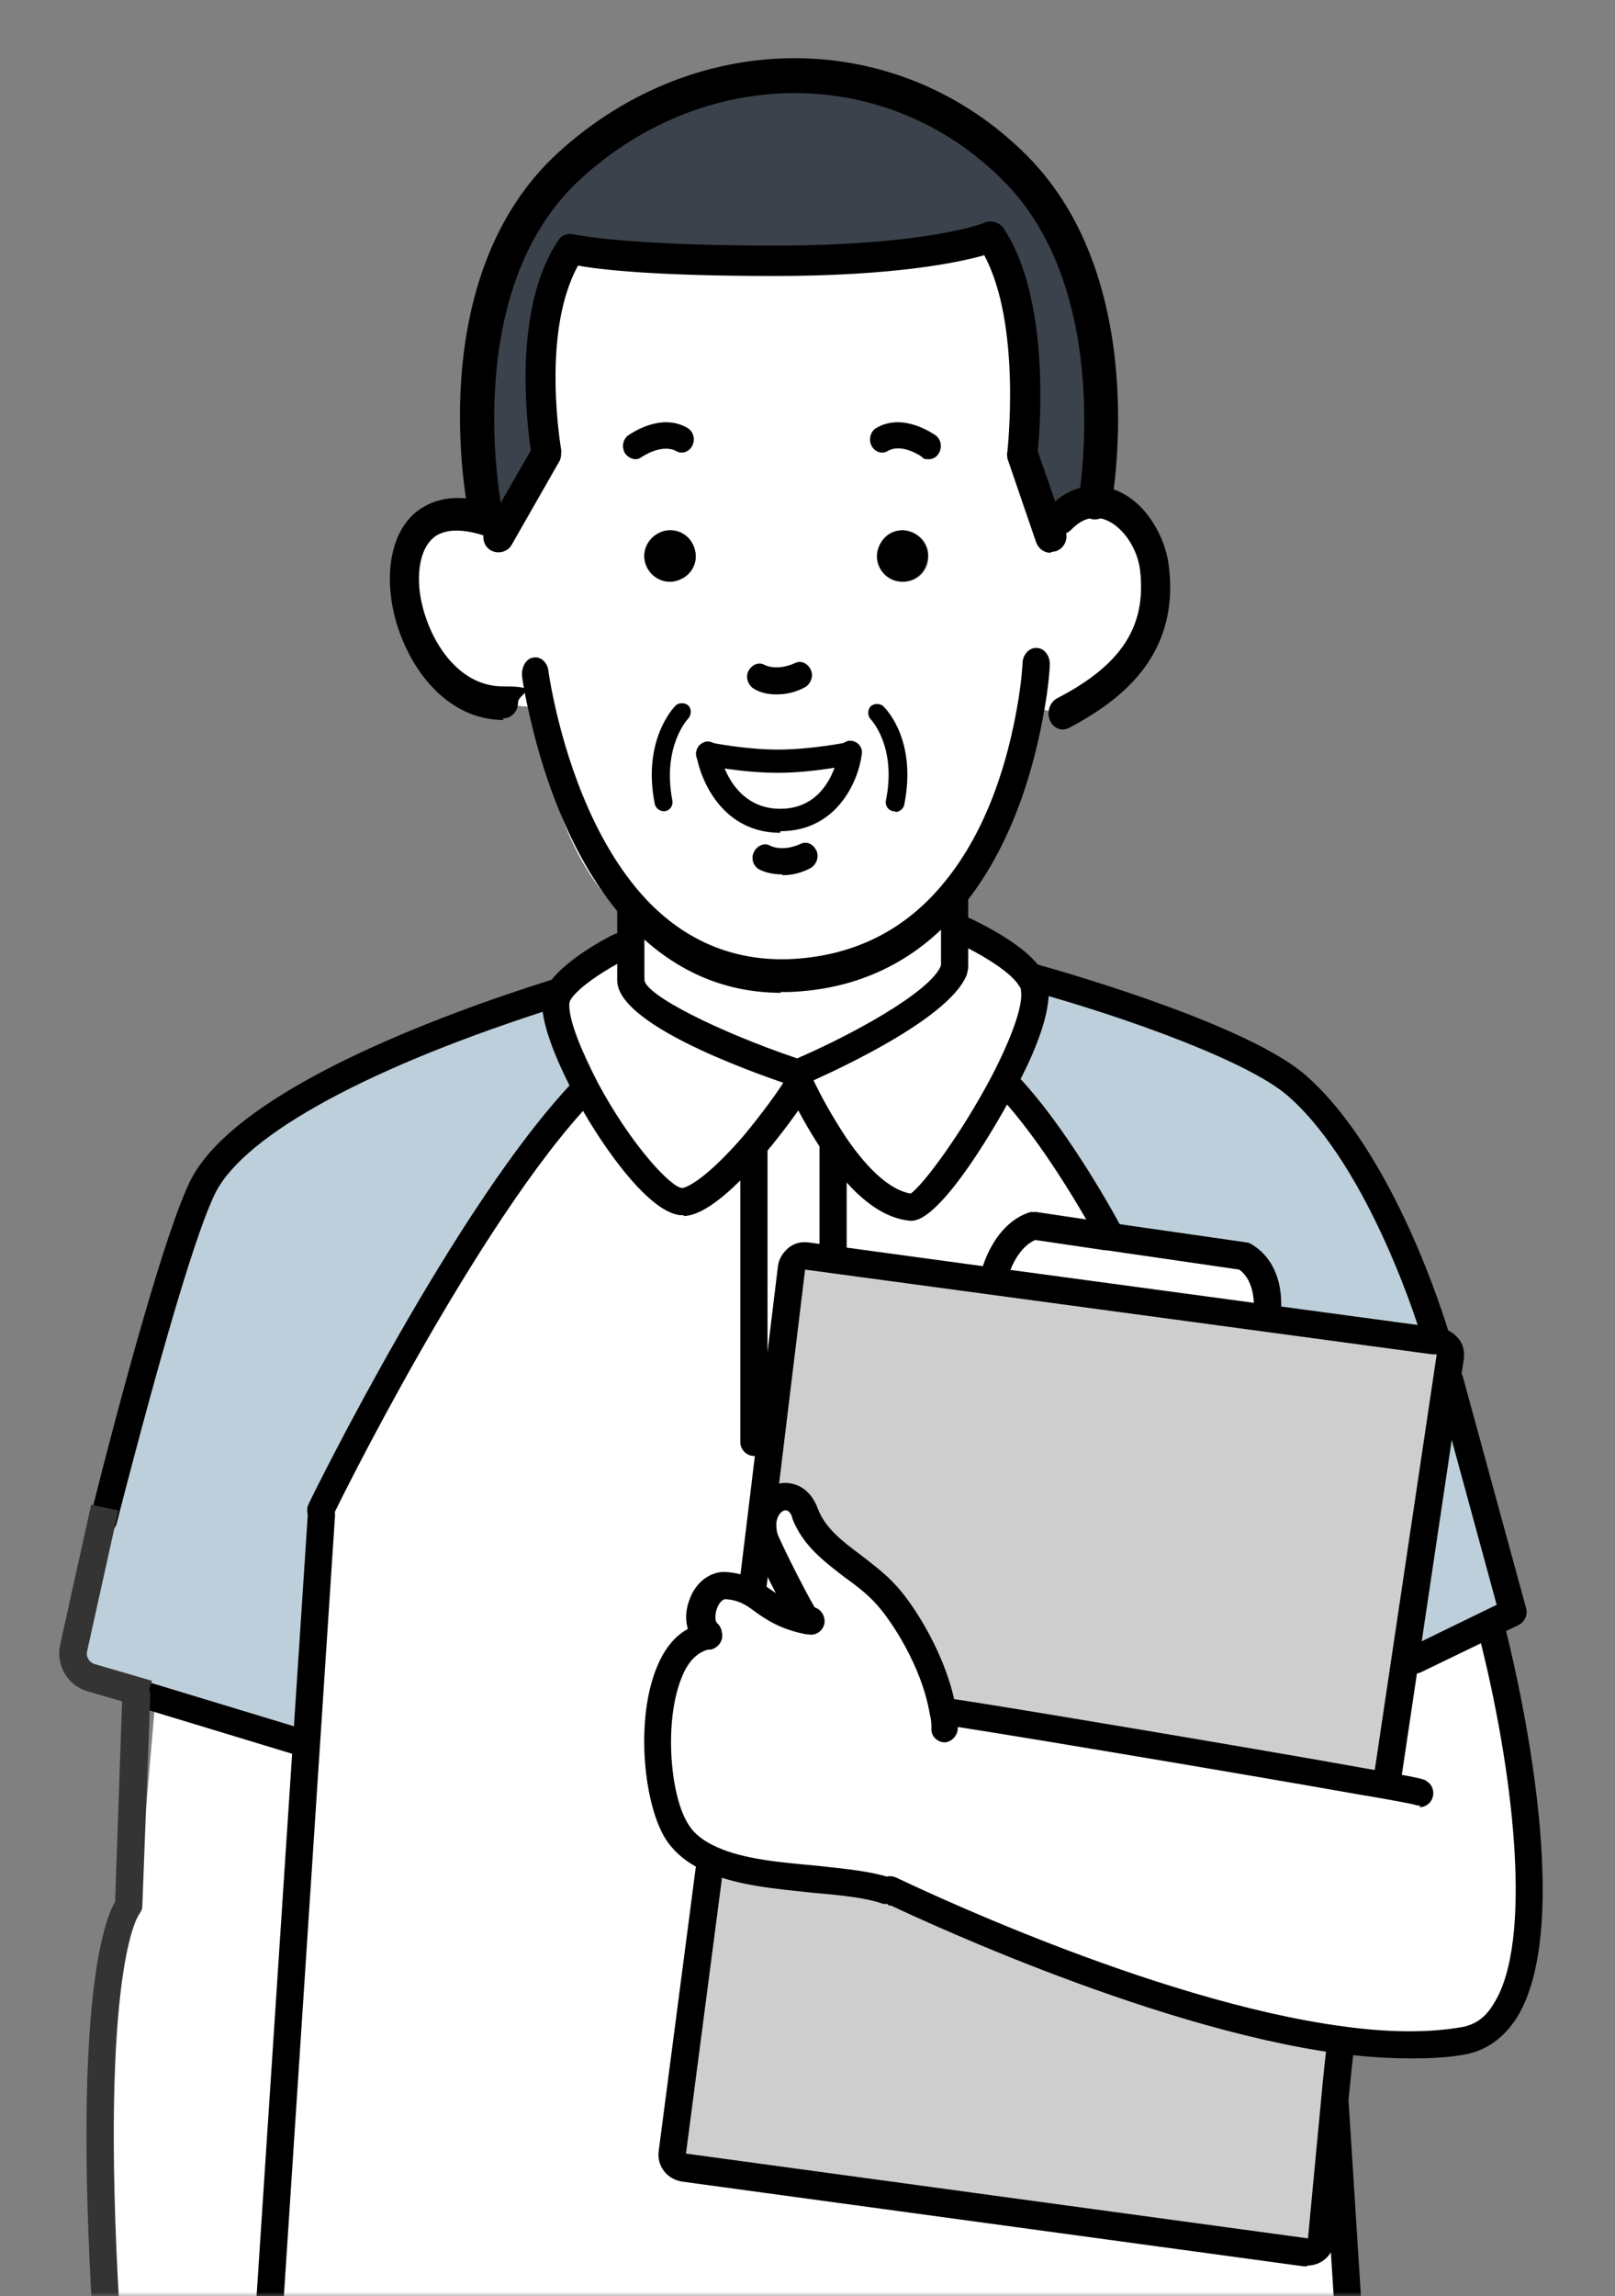 <svg width="202" height="287" viewBox="0 0 202 287" fill="none" xmlns="http://www.w3.org/2000/svg">
<rect x="0" y="0" width="202" height="287" fill="#808080" stroke="none"/>
<mask id="mask0_2001_11827" style="mask-type:luminance" maskUnits="userSpaceOnUse" x="0" y="0" width="202" height="287">
<path d="M201.8 0H0V287H201.8V0Z" fill="white"/>
</mask>
<g mask="url(#mask0_2001_11827)">
<path d="M39 218L33.4 293L12.9 293.2C12.9 293.2 13.5 260.5 14.7 248.5C15.9 236.5 17.8 231.6 17.8 231.6L19.5 211.7L39.1 217.9L39 218Z" fill="white"/>
<path d="M104.5 143.2C107.2 147.1 110.5 150.6 114 150.9C115.6 151 121.5 143 125.4 135.4L125.9 135.6C129.9 139.8 134.9 147.2 138.7 154.3V154.6L129.3 153.2C125.6 154.3 124.4 159.2 124.4 159.2V160.1C124.3 160.1 104.1 157.4 104.1 157.4V156.9V143.4L104.5 143.1V143.2Z" fill="white"/>
<path d="M101.1 202.7C95.3 201.6 95.2 198.6 90.6 198.3C88 198.1 86.4 202.7 88.4 204.3C80.8 205.8 81.2 223.5 84.8 229C85.8 230.5 87.3 231.5 89.1 232.3L88.7 233.8L84.1 269C84 269.9 84.6 270.8 85.5 270.9L163.3 281.5C164.2 281.6 165.1 281 165.2 280C165.2 280 166.1 270.4 166.9 263H167.1L169 293V293.4H33.5V293L36.9 240.9L38.4 217.6L40.3 189.4V188.8C40.3 188.8 58.5 151.7 73.1 136.4L73.5 136.2C77.2 143 82.6 149.9 85.4 150.2C87.5 150.4 91.2 147 94.4 143.2V180.3H96.2L95 190.3H95.5C95.5 191.1 95.5 192 96 192.9C96.9 195.1 100.3 201.7 101.2 202.7H101.1Z" fill="white"/>
<path d="M167.7 254.9V255.5C167.4 257 167.1 259.8 166.8 263C166 270.4 165.1 280 165.1 280C165 280.9 164.1 281.6 163.2 281.5L85.4 270.9C84.5 270.8 83.8 269.9 84 269L88.6 233.8L89 232.3C95.4 235.1 105.7 234.4 111.1 236.2H111.3C111.7 236.2 143 251.6 167.7 254.9Z" fill="#CECECE"/>
<path d="M96.2 180.3L98.9 158.5C99 157.6 99.9 156.9 100.8 157L104.1 157.4L124.3 160.1L158.4 164.7L179.3 167.5H179.8C180.7 167.7 181.4 168.6 181.3 169.5L180.8 172.6L175.7 207.3L173.5 221.8L170.1 222.6C154.4 219.8 119.2 214 118.5 214H117.9C116.9 207.8 112.9 201.6 110.7 199.3C107.3 195.8 102.4 193.8 100.7 189.3C99.4 185.7 95.7 187.1 95.4 190.4H94.9L96.1 180.4L96.2 180.3Z" fill="#CECECE"/>
<path d="M181.3 172.7L189.2 201.6L186.3 203L177 207.5L175.7 207.3L180.9 172.7H181.3Z" fill="#BDCFDA"/>
<path d="M129.4 122.2C139.8 125.1 156.5 130.8 162.2 135.7C173.1 145.2 179.4 166.7 179.4 166.7V167.6C179.3 167.6 158.4 164.8 158.4 164.8V164C158.4 164 159.2 159.2 155.6 157L138.7 154.6V154.3C134.8 147.2 129.9 139.8 125.9 135.6L125.4 135.4C127.9 130.6 129.7 126 129.3 123.5C129.3 123.2 129.1 122.8 128.9 122.5L129.3 122.3L129.4 122.2Z" fill="#BDCFDA"/>
<path d="M69.9 124.3C69.7 124.7 69.5 125.2 69.6 125.6C69.7 128.2 71.3 132.1 73.5 136.1L73.1 136.3C58.4 151.6 40.3 188.7 40.3 188.7V189.3L38.4 217.5H37.4L20.9 212.4L9.6 208.2L12.3 190L12.9 189.8C16.9 174.2 22.3 153.9 25.4 148C31 137.3 56.1 128.2 69.4 123.9L69.8 124.1L69.9 124.3Z" fill="#BDCFDA"/>
<path d="M100.8 157C99.9 156.9 99 157.5 98.9 158.5L96.2 180.3H94.4V143.2C96.8 140.4 99 137.3 100.2 135.4C101.2 137.6 102.8 140.5 104.7 143.2L104.3 143.5V157.5L100.9 157.1L100.8 157Z" fill="white"/>
<path d="M119.4 115.9V121.3C117.1 126.7 99.8 134.1 99.8 134.1C99.8 134.1 79 127.1 78.9 122.5V110.7C83.6 115 89.9 118.2 98.6 117.9C107.9 117.6 114.4 114.2 118.9 109.7L119.3 110.1V115.8L119.4 115.9Z" fill="white"/>
<path d="M99.8 134.1L100.1 135.4C98.9 137.4 96.7 140.4 94.3 143.2C91 147 87.4 150.4 85.3 150.2C82.5 149.9 77.1 143 73.4 136.2C71.2 132.2 69.7 128.2 69.5 125.7C69.5 125.3 69.6 124.8 69.8 124.4C71.4 121.5 77.6 118.4 77.6 118.4H78.9V122.5C79 127.1 99.8 134.1 99.8 134.1Z" fill="white"/>
<path d="M129.4 123.4C129.8 125.9 128 130.5 125.5 135.3C121.5 143 115.7 151 114.1 150.8C110.6 150.5 107.2 147 104.6 143.1C102.7 140.4 101.2 137.4 100.1 135.3L99.8 134C99.8 134 117.1 126.6 119.3 121.2V120.8V115.8H119.5C119.5 115.8 127.1 119 128.9 122.3C129.1 122.6 129.2 123 129.3 123.3L129.4 123.4Z" fill="white"/>
<path d="M158.4 164.7L124.3 160.1V159.2C124.4 159.2 125.7 154.3 129.3 153.2L138.7 154.6L155.6 157.1C159.2 159.3 158.5 164.1 158.5 164.1V164.9L158.4 164.7Z" fill="white"/>
<path d="M90.6 198.3C95.1 198.6 95.2 201.7 101.1 202.7C100.2 201.7 96.9 195.1 95.9 192.9C95.5 192 95.4 191.1 95.4 190.3C95.7 187.1 99.3 185.6 100.7 189.2C102.4 193.7 107.4 195.6 110.7 199.2C112.9 201.5 116.9 207.7 117.9 214H118.5C119.2 214 154.4 219.7 170.1 222.5L173.5 221.7L175.7 207.2L177 207.4L186.3 202.9V203.1C190.7 219.8 196 252.6 183 254.9C178.5 255.7 173.3 255.5 167.7 254.8C143 251.5 111.7 236.2 111.3 236H111.1C105.7 234.3 95.4 235 89 232.2C87.2 231.4 85.7 230.4 84.7 228.9C81 223.4 80.7 205.7 88.3 204.3C86.3 202.5 87.9 198 90.5 198.1L90.6 198.3Z" fill="white"/>
<path d="M119.4 122.6C118.5 122.6 117.7 121.8 117.7 120.9V110.2C117.7 109.3 118.5 108.5 119.4 108.5C120.3 108.5 121.1 109.3 121.1 110.2V120.9C121.1 121.8 120.3 122.6 119.4 122.6Z" fill="black"/>
<path d="M78.9 123.9C78 123.9 77.2 123.1 77.2 122.2V110.7C77.2 109.8 78 109 78.9 109C79.8 109 80.6 109.8 80.6 110.7V122.2C80.6 123.1 79.8 123.9 78.9 123.9Z" fill="black"/>
<path d="M168.9 294.8C168 294.8 167.2 294.1 167.2 293.2L165.3 263.2C165.3 262.3 166 261.4 166.9 261.4C167.9 261.4 168.7 262.1 168.7 263L170.6 293C170.6 293.9 169.9 294.8 169 294.8C169 294.8 169 294.8 168.9 294.8Z" fill="black"/>
<path d="M33.4 294.8C33.4 294.8 33.4 294.8 33.3 294.8C32.4 294.8 31.6 293.9 31.7 293L38.5 189.3C38.5 188.4 39.4 187.7 40.3 187.7C41.2 187.7 42 188.6 41.9 189.5L35.1 293.2C35.1 294.1 34.3 294.8 33.4 294.8Z" fill="black"/>
<path d="M12.9 191.7C12.8 191.7 12.6 191.7 12.5 191.7C11.6 191.5 11 190.5 11.3 189.6C15.3 173.7 20.8 153.5 23.9 147.4C29.7 136.3 54.6 127 68.9 122.5C69.8 122.2 70.8 122.7 71.1 123.6C71.4 124.5 70.9 125.5 70 125.8C46.5 133.2 30.8 141.7 27 149C24.7 153.5 20.4 167.9 14.6 190.4C14.4 191.2 13.7 191.7 12.9 191.7Z" fill="black"/>
<path d="M37.3 219.3C37.1 219.3 37 219.3 36.8 219.3L16.7 213.2C15.8 212.9 15.3 212 15.6 211.1C15.9 210.2 16.8 209.7 17.7 210L37.8 216.1C38.7 216.4 39.2 217.3 38.9 218.2C38.7 218.9 38 219.4 37.3 219.4V219.3Z" fill="black"/>
<path d="M173.6 223.5C173.6 223.5 173.4 223.5 173.3 223.5C172.4 223.4 171.7 222.5 171.9 221.6L179.7 169.3H179.2L100.7 158.7L95.8 199C95.7 199.9 94.8 200.6 93.9 200.5C93 200.4 92.3 199.5 92.4 198.6L97.3 158.3C97.4 157.4 97.9 156.6 98.6 156C99.3 155.4 100.2 155.2 101.1 155.3L124.6 158.5L180.1 166C181 166.1 181.8 166.6 182.4 167.3C183 168 183.2 168.9 183.1 169.8L175.3 222.1C175.2 223 174.4 223.6 173.6 223.6V223.5Z" fill="black"/>
<path d="M163.5 283.3C163.4 283.3 163.2 283.3 163.1 283.3L85.3 272.7C83.4 272.4 82.1 270.7 82.4 268.8L87 233.6C87.1 232.7 88 232 88.9 232.1C89.8 232.2 90.5 233.1 90.4 234L85.8 269.2L163.6 279.8C163.6 279.8 164.5 270.2 165.2 262.9C165.5 259.6 165.8 256.8 166 255.3C166.1 254.4 167 253.7 167.9 253.8C168.8 253.9 169.5 254.8 169.4 255.7C169.2 257.2 168.9 260.1 168.6 263.2C167.8 270.6 166.9 280.2 166.9 280.2C166.7 282 165.2 283.2 163.5 283.2V283.3Z" fill="black"/>
<path d="M118.2 217.8C117.3 217.8 116.5 217.1 116.5 216.2C116.5 215.6 116.5 215 116.3 214.3C115.3 208.2 111.3 202.3 109.5 200.4C108.4 199.2 107.1 198.2 105.7 197.2C103.1 195.2 100.4 193.2 99.1 189.8C99.1 189.5 98.7 188.7 98.2 188.8C97.8 188.8 97.2 189.4 97.1 190.4C97.1 190.9 97.1 191.5 97.4 192.1C98.5 194.6 101.6 200.6 102.2 201.4C102.8 202.1 102.8 203.2 102.2 203.8C101.5 204.4 100.5 204.4 99.8 203.8C98.6 202.5 95 195.2 94.3 193.5C93.8 192.4 93.6 191.2 93.7 190.1C93.9 187.6 95.6 185.7 97.7 185.4C99.3 185.2 101.3 185.9 102.3 188.6C103.2 191 105.4 192.7 107.7 194.4C109.1 195.5 110.6 196.6 111.9 198C114.3 200.5 118.5 207.1 119.6 213.7C119.7 214.6 119.8 215.3 119.8 216C119.8 216.9 119.1 217.7 118.2 217.8Z" fill="black"/>
<path d="M88.4 206C88 206 87.6 205.9 87.3 205.6C85.8 204.3 85.4 202 86.3 199.8C87.1 197.7 88.9 196.4 90.8 196.5C93.5 196.7 95 197.7 96.4 198.7C97.7 199.6 98.9 200.5 101.5 200.9C101.5 200.9 101.7 200.9 101.8 200.9C102.7 201.1 103.3 202.1 103.1 203C102.9 203.9 102 204.5 101.1 204.3H100.9C97.7 203.7 95.9 202.5 94.5 201.5C93.3 200.6 92.4 200 90.7 199.9C90.4 199.9 89.9 200.4 89.7 201C89.4 201.8 89.4 202.6 89.7 202.9C90.4 203.5 90.5 204.6 89.9 205.3C89.6 205.7 89.1 205.9 88.6 205.9L88.4 206Z" fill="black"/>
<path d="M111.1 238C110.9 238 110.7 238 110.5 238C108.3 237.2 105.1 236.9 101.7 236.6C97 236.1 92.2 235.7 88.4 234C86.1 233 84.5 231.7 83.4 230.1C80.5 225.8 79.4 214.9 82.2 208.3C83.8 204.4 86.3 203.2 88.1 202.9H88.3C89.2 202.7 90.1 203.3 90.3 204.2C90.5 205.1 89.8 206 88.9 206.2H88.6C87.3 206.5 86.1 207.6 85.3 209.6C83 215.1 83.8 224.7 86.2 228.2C86.9 229.3 88.1 230.2 89.7 230.9C93 232.4 97.6 232.8 102 233.2C105.6 233.6 109.1 233.9 111.6 234.8C112.5 235.1 113 236.1 112.7 237C112.5 237.7 111.8 238.2 111.1 238.2V238Z" fill="black"/>
<path d="M158.5 165.7H158.3C157.4 165.6 156.7 164.7 156.8 163.8C156.8 163.8 157.2 160.3 155 158.7L138.5 156.3C138.5 156.3 138.4 156.3 138.3 156.3L129.5 155C127.5 155.8 126.3 158.6 126.1 159.7C125.9 160.6 124.9 161.2 124 160.9C123.1 160.7 122.5 159.7 122.8 158.8C122.8 158.6 124.3 152.9 128.9 151.5C129.1 151.5 129.4 151.5 129.6 151.5L139 152.9C139 152.9 139.1 152.9 139.2 152.9L155.9 155.3C156.1 155.3 156.3 155.4 156.5 155.5C161 158.2 160.2 163.9 160.2 164.2C160.1 165.1 159.3 165.7 158.5 165.7Z" fill="black"/>
<path d="M177.6 225.7C177.4 225.7 177.2 225.7 177 225.6C176.6 225.5 174.7 225.1 169.9 224.3C154.7 221.6 120 215.8 118.5 215.7C117.6 215.7 116.8 214.9 116.8 214C116.8 213.1 117.6 212.3 118.6 212.3C119.6 212.3 157.2 218.6 170.5 221C178 222.3 178.2 222.4 178.5 222.7C179.3 223.2 179.5 224.3 179 225.1C178.7 225.6 178.1 225.9 177.6 225.9V225.7Z" fill="black"/>
<path d="M176.4 257.3C173.7 257.3 170.7 257.1 167.5 256.7C143 253.4 111.9 238.4 110.6 237.8C109.7 237.4 109.4 236.4 109.8 235.5C110.2 234.6 111.2 234.3 112.1 234.7C113.4 235.3 144 250.1 168 253.3C173.8 254.1 178.7 254.1 182.8 253.4C184.5 253.1 185.8 252.2 186.8 250.5C191.8 242.8 189.4 221.4 184.8 203.7C184.6 202.8 185.1 201.8 186 201.6C186.9 201.4 187.9 201.9 188.1 202.8C189.1 206.6 197.5 240.2 189.6 252.4C188 254.8 185.9 256.3 183.3 256.8C181.2 257.2 178.9 257.3 176.4 257.3Z" fill="black"/>
<path d="M177 209.2C176.4 209.2 175.8 208.8 175.5 208.2C175.1 207.3 175.5 206.3 176.3 205.9L187.2 200.6L179.7 173.1C179.5 172.2 180 171.2 180.9 171C181.8 170.8 182.8 171.3 183 172.2L190.9 201.1C191.1 201.9 190.7 202.7 190 203.1L177.8 209C177.6 209.1 177.3 209.2 177.1 209.2H177Z" fill="black"/>
<path d="M179.4 168.4C178.7 168.4 178 167.9 177.8 167.2C177.8 167 171.5 146.1 161.1 137C156.3 132.8 141.6 127.4 129 123.9C128.1 123.6 127.6 122.7 127.8 121.8C128.1 120.9 129 120.4 129.9 120.6C134.2 121.8 156.2 128.2 163.3 134.4C174.5 144.2 180.8 165.3 181.1 166.2C181.4 167.1 180.8 168.1 179.9 168.3C179.7 168.3 179.6 168.3 179.4 168.3V168.4Z" fill="black"/>
<path d="M99.8 135.8C99.6 135.8 99.4 135.8 99.3 135.8C92.7 133.6 77.3 127.9 77.2 122.6C77.2 121.7 77.9 120.9 78.9 120.8C79.8 120.8 80.6 121.5 80.6 122.5C80.8 124.4 89.7 128.9 99.7 132.3C106.2 129.5 116.3 124.1 117.7 120.7C118.1 119.8 119.1 119.4 119.9 119.7C120.8 120.1 121.2 121 120.9 121.9C118.5 127.8 102.3 134.8 100.5 135.6C100.3 135.6 100.1 135.7 99.8 135.7V135.8Z" fill="black"/>
<path d="M85.5 151.9C85.3 151.9 85.2 151.9 85.1 151.9C80.8 151.5 74.5 142 71.9 137C70.5 134.3 68 129.3 67.8 125.7C67.8 125 68 124.2 68.3 123.5C70.1 120.2 76.1 117.1 76.8 116.8C77.6 116.4 78.7 116.8 79.1 117.6C79.5 118.4 79.1 119.5 78.3 119.9C76.1 121 72.2 123.4 71.3 125.1C71.2 125.4 71.2 125.5 71.2 125.6C71.2 127.7 72.7 131.3 74.8 135.4C79 143.2 83.9 148.4 85.3 148.5C85.8 148.5 88.2 147.5 92.9 142.1C95.4 139.1 97.5 136.2 98.5 134.5C99 133.7 100.1 133.5 100.9 133.9C101.7 134.4 102 135.5 101.5 136.3C100.1 138.6 97.8 141.7 95.6 144.3C89.6 151.3 86.7 152 85.5 152V151.9Z" fill="black"/>
<path d="M114 152.6C114 152.6 114 152.6 113.9 152.6C110.3 152.3 106.7 149.5 103.1 144.2C101.1 141.3 99.5 138.2 98.5 136.2C98.1 135.3 98.5 134.3 99.3 133.9C100.2 133.5 101.2 133.9 101.6 134.7C102.5 136.7 104.1 139.6 105.9 142.3C108.7 146.4 111.5 148.8 113.9 149.2C115.4 148.2 120.2 141.8 124 134.6C126.6 129.6 128 125.6 127.7 123.8C127.7 123.7 127.7 123.5 127.5 123.3C126.4 121.3 121.7 118.7 118.9 117.5C118 117.1 117.6 116.1 118 115.2C118.4 114.3 119.4 113.9 120.3 114.3C121.1 114.7 128.5 117.9 130.5 121.6C130.8 122.2 131 122.7 131.1 123.2C131.6 126.5 129.2 132.1 127 136.1C127 136.3 118.3 152.6 114 152.6Z" fill="black"/>
<path d="M40.2 190.5C39.9 190.5 39.7 190.5 39.4 190.3C38.5 189.9 38.2 188.9 38.6 188C39.3 186.5 57.1 150.5 71.7 135.2C72.4 134.5 73.4 134.5 74.1 135.2C74.8 135.9 74.8 136.9 74.1 137.6C59.8 152.5 41.7 189.2 41.6 189.6C41.3 190.2 40.7 190.6 40.1 190.6L40.2 190.5Z" fill="black"/>
<path d="M138.8 155.9C138.2 155.9 137.6 155.6 137.3 155C133.2 147.5 128.4 140.5 124.7 136.7C124 136 124.1 134.9 124.7 134.3C125.4 133.6 126.5 133.7 127.1 134.3C131 138.3 136 145.6 140.2 153.3C140.7 154.1 140.3 155.2 139.5 155.6C139.2 155.7 139 155.8 138.7 155.8L138.8 155.9Z" fill="black"/>
<path d="M104.2 158.7C103.3 158.7 102.5 157.9 102.5 157V143.5C102.5 142.6 103.3 141.8 104.2 141.8C105.1 141.8 105.9 142.6 105.9 143.5V157C105.9 157.9 105.1 158.7 104.2 158.7Z" fill="black"/>
<path d="M96.2 182H94.3C93.4 182 92.6 181.2 92.6 180.3V143.2C92.6 142.3 93.4 141.5 94.3 141.5C95.2 141.5 96 142.3 96 143.2V178.6H96.1C97 178.6 97.8 179.4 97.8 180.3C97.8 181.2 97 182 96.1 182H96.2Z" fill="black"/>
<path d="M60.4 61.5C60.4 61.5 56.3 41.7 63.9 29.7C71.4 17.7 81.7 8 102.1 9.8C122.5 11.7 130 23.7 134.5 34.2C139 44.7 138.4 63 138.4 63L115 73.2L66.9 71.7L60.4 61.4V61.5Z" fill="#3B424B"/>
<path d="M124.8 30.4C126.7 36.5 126.9 42.4 126.9 53.7C126.9 65 132.9 65.7 132.5 64.7H132.6C135.7 61.6 139.2 62.5 141.6 65.1C143.1 66.7 144.1 68.9 144.4 71.1C145.5 80.3 140.1 85.4 132.9 89.2L128.4 88.3C127.2 94.3 127.8 104.6 121.2 111.8C121 112 120.8 112.2 120.6 112.5C115.6 117.7 108.5 121.7 98.5 122.1C89.5 122.4 82.7 119 77.7 114.1C69.6 106.2 68.2 94.5 66.8 88.4L63 88.1C52.2 88.1 46.9 70 53.6 65.5C55.3 64.3 57.9 64 61.4 65.2H62.2C63.6 68.6 68.3 60.9 68.3 55.3C68.3 44.4 69.4 35.6 71.3 31.3L98.3 32.8L124.8 30.5V30.4ZM116.1 69.8C116.3 68 114.9 66.5 113.2 66.3C111.4 66.1 109.9 67.4 109.8 69.2C109.6 71 111 72.5 112.7 72.7C114.4 72.9 116 71.6 116.1 69.8ZM84.1 72.7C85.9 72.5 87.2 71 87 69.2C86.8 67.5 85.3 66.2 83.5 66.3C81.8 66.5 80.4 68 80.6 69.8C80.8 71.6 82.3 72.8 84.1 72.7Z" fill="white"/>
<path d="M113.1 66.3C114.9 66.5 116.2 68 116 69.8C115.8 71.6 114.3 72.8 112.6 72.7C110.9 72.6 109.5 71 109.7 69.2C109.9 67.5 111.4 66.2 113.1 66.3Z" fill="black"/>
<path d="M87 69.2C87.2 71 85.8 72.5 84.1 72.7C82.4 72.9 80.8 71.6 80.6 69.8C80.5 68 81.8 66.5 83.5 66.3C85.3 66.1 86.8 67.4 87 69.2Z" fill="black"/>
<path d="M97.7 124.1C90.4 124.1 84 121.2 78.7 115.6C71 107.4 67.5 95.3 66.1 88.8C65.5 86.2 65.3 84.6 65.3 84.5C65.2 83.4 65.8 82.3 66.7 82.2C67.6 82 68.5 82.8 68.6 83.9C68.6 83.9 68.8 85.4 69.3 87.7C70.6 93.7 73.8 104.9 80.8 112.4C85.7 117.6 91.7 120.1 98.6 119.9C106.3 119.6 112.7 116.6 117.6 110.9C117.8 110.7 117.9 110.5 118.1 110.3C123.7 103.5 126.1 94.7 127.2 88.5C127.8 85.2 127.9 82.9 127.9 82.9C127.9 81.8 128.8 80.9 129.7 81C130.6 81 131.4 82 131.3 83.2C131.3 83.3 131.2 85.8 130.5 89.4C129.3 96.1 126.6 105.7 120.5 113.2C120.3 113.5 120.1 113.7 119.9 113.9C114.4 120.3 107.2 123.7 98.7 124C98.3 124 97.9 124 97.6 124L97.7 124.1Z" fill="black"/>
<path d="M63 90C55.9 90 51.1 83.6 49.4 77.2C47.9 71.3 49.1 65.9 52.6 63.6C55 62 58.1 61.8 61.9 63.1C62.9 63.4 63.4 64.6 63.1 65.7C62.8 66.8 61.7 67.4 60.7 67C58 66.1 55.9 66.1 54.5 67C52.2 68.6 52 72.7 52.9 76C54.2 80.9 57.7 85.8 62.9 85.8C68.1 85.8 64.8 86.7 64.8 87.8C64.8 88.9 64 89.8 62.9 89.8L63 90Z" fill="black"/>
<path d="M133 91.2C132.3 91.2 131.6 90.8 131.3 90C130.9 89 131.3 87.8 132.2 87.3C140.3 83.1 143.4 78.3 142.6 71.3C142.4 69.6 141.6 67.8 140.4 66.5C139.4 65.4 136.8 63.3 134 66.2C133.2 67 132.1 67 131.3 66.2C130.6 65.4 130.6 64.1 131.3 63.3C134.7 59.8 139.4 59.9 142.9 63.6C144.7 65.6 145.9 68.2 146.2 70.8C147.6 82.3 139.7 87.8 133.7 91C133.4 91.1 133.2 91.2 132.9 91.2H133Z" fill="black"/>
<path d="M97.1 86.8C96.1 86.8 95.1 86.6 94.3 86.1C93.6 85.7 93.2 84.7 93.6 83.9C94 83.1 94.9 82.7 95.6 83.1C96.6 83.6 98.1 83.5 99.4 82.9C100.2 82.5 101 82.9 101.4 83.7C101.8 84.5 101.4 85.5 100.7 85.9C99.6 86.5 98.4 86.8 97.2 86.8H97.1Z" fill="black"/>
<path d="M97.8 109.3C96.8 109.3 95.8 109.1 95 108.7C94.2 108.3 93.9 107.3 94.3 106.5C94.7 105.7 95.6 105.3 96.3 105.7C97.3 106.2 98.8 106.1 100.1 105.5C100.9 105.1 101.7 105.5 102.1 106.3C102.5 107.1 102.1 108.1 101.4 108.5C100.3 109.1 99.1 109.4 97.9 109.4L97.8 109.3Z" fill="black"/>
<path d="M116.1 57.4C115.8 57.4 115.5 57.4 115.3 57.1C115.3 57.1 112.8 55.3 111 56.4C110.3 56.8 109.4 56.5 109 55.7C108.6 54.9 108.9 53.9 109.6 53.5C113 51.5 116.8 54.3 117 54.4C117.7 54.9 117.9 55.9 117.4 56.7C117.1 57.2 116.6 57.4 116.2 57.4H116.1Z" fill="black"/>
<path d="M79.5 57.4C79 57.4 78.5 57.1 78.2 56.7C77.7 55.9 77.9 54.9 78.6 54.4C78.8 54.3 82.6 51.5 86 53.5C86.7 53.9 87 54.9 86.6 55.7C86.2 56.5 85.3 56.8 84.6 56.4C82.8 55.4 80.3 57.1 80.3 57.1C80 57.3 79.8 57.4 79.5 57.4Z" fill="black"/>
<path d="M111.9 101.4C111.9 101.4 111.8 101.4 111.7 101.4C111.1 101.3 110.7 100.7 110.8 100.1C112.2 93.3 108.9 89.9 108.9 89.9C108.5 89.5 108.5 88.7 108.9 88.3C109.3 87.9 110.1 87.9 110.5 88.3C110.9 88.7 114.7 92.6 113.1 100.6C113 101.1 112.5 101.5 112 101.5L111.9 101.4Z" fill="black"/>
<path d="M83 101.4C82.5 101.4 82 101 81.9 100.5C80.3 92.5 84.3 88.4 84.5 88.2C84.9 87.8 85.7 87.8 86.1 88.2C86.5 88.6 86.5 89.3 86.1 89.8C86 89.9 82.8 93.3 84.1 100.1C84.2 100.7 83.8 101.3 83.2 101.4C83.2 101.4 83.1 101.4 83 101.4Z" fill="black"/>
<path d="M131.4 69.1C130.6 69.1 129.9 68.6 129.6 67.8L126 57.3C126 57 125.9 56.8 126 56.5C126 56.3 127.8 40.6 123.1 31.9C120 32.8 111.9 34.5 96.9 34.5C81.9 34.5 75 33.7 72.3 33.2C67.6 41.7 70.2 56.2 70.2 56.3C70.2 56.7 70.2 57.2 70 57.6L64 68.1C63.5 69 62.3 69.3 61.4 68.8C60.5 68.3 60.2 67.1 60.7 66.2L66.4 56.3C65.9 53 64.1 38.6 69.8 30.1C70.2 29.4 71 29.1 71.8 29.3C71.8 29.3 78 30.7 96.9 30.7C115.8 30.7 123.2 27.9 123.2 27.8C124 27.5 125 27.8 125.5 28.5C131.4 37.3 130.1 53.5 129.8 56.4L133.3 66.5C133.6 67.5 133.1 68.5 132.1 68.9C131.9 68.9 131.7 69 131.5 69L131.4 69.1Z" fill="black"/>
<path d="M60.8 66.3C59.8 66.3 59 65.6 58.7 64.6C58.4 63.4 52.6 34.7 69.9 19C87.3 3.2 112.4 3.4 128.4 19.4C144 35 139.2 62 139 63.2C138.8 64.3 137.7 65.1 136.6 64.9C135.5 64.7 134.7 63.6 134.9 62.5C134.9 62.2 139.5 36.5 125.4 22.5C111 8.1 88.4 8 72.7 22.3C57.2 36.4 62.8 63.6 62.8 63.9C63 65 62.3 66.2 61.2 66.4C61.1 66.4 60.9 66.4 60.8 66.4V66.3Z" fill="black"/>
<path d="M106.3 94.2C106.3 94.2 101.8 95.1 97.4 95.1C93 95.1 88.6 94.2 88.6 94.2C88.6 94.2 90 102.6 97.6 102.6C105.2 102.6 106.4 94.2 106.4 94.2H106.3Z" fill="white"/>
<path d="M97.3 95.2C101.7 95.2 106.2 94.3 106.2 94.3C106.2 94.3 105.1 102.7 97.4 102.7C89.7 102.7 88.4 94.3 88.4 94.3C88.4 94.3 92.8 95.2 97.2 95.2H97.3Z" fill="white"/>
<path d="M97.3 96.6C92.8 96.6 88.4 95.7 88.2 95.6C87.4 95.4 86.9 94.7 87.1 93.9C87.3 93.1 88 92.6 88.8 92.8C88.8 92.8 93.1 93.7 97.3 93.7C101.5 93.7 105.9 92.8 105.9 92.8C106.7 92.6 107.5 93.1 107.6 93.9C107.8 94.7 107.3 95.5 106.5 95.6C106.3 95.6 101.8 96.6 97.3 96.6Z" fill="black"/>
<path d="M97.6 104.1C90.5 104.1 87.7 97.8 87.1 94.4C87 93.6 87.5 92.9 88.3 92.7C89.1 92.6 89.8 93.1 90 93.9C90 94.2 91.3 101.1 97.6 101.1C103.9 101.1 104.9 94.2 104.9 93.9C105 93.1 105.8 92.5 106.5 92.6C107.3 92.7 107.9 93.4 107.8 94.2C107.4 97.6 104.7 103.9 97.6 103.9V104.1Z" fill="black"/>
<path d="M18.1 213.5L10.9 211.4C8.5 210.7 7 208.2 7.5 205.7L11.4 188.1L14.8 188.8L10.9 206.4C10.7 207.1 11.2 207.8 11.8 208L19 210.1L18 213.4L18.1 213.5Z" fill="#343434"/>
<path d="M13.5 294.7C12.6 294.7 11.8 294 11.8 293.1C9 251.2 12.9 240.3 14.4 237.7L15.3 211.9C15.3 210.9 16.1 210.2 17.1 210.2C18.1 210.2 18.8 211 18.8 212L17.8 238.3C17.8 238.7 17.6 239 17.4 239.3C17.1 239.7 12.2 247.5 15.2 292.8C15.2 293.8 14.5 294.6 13.6 294.6C13.6 294.6 13.6 294.6 13.5 294.6V294.7Z" fill="#343434"/>
</g>
</svg>
